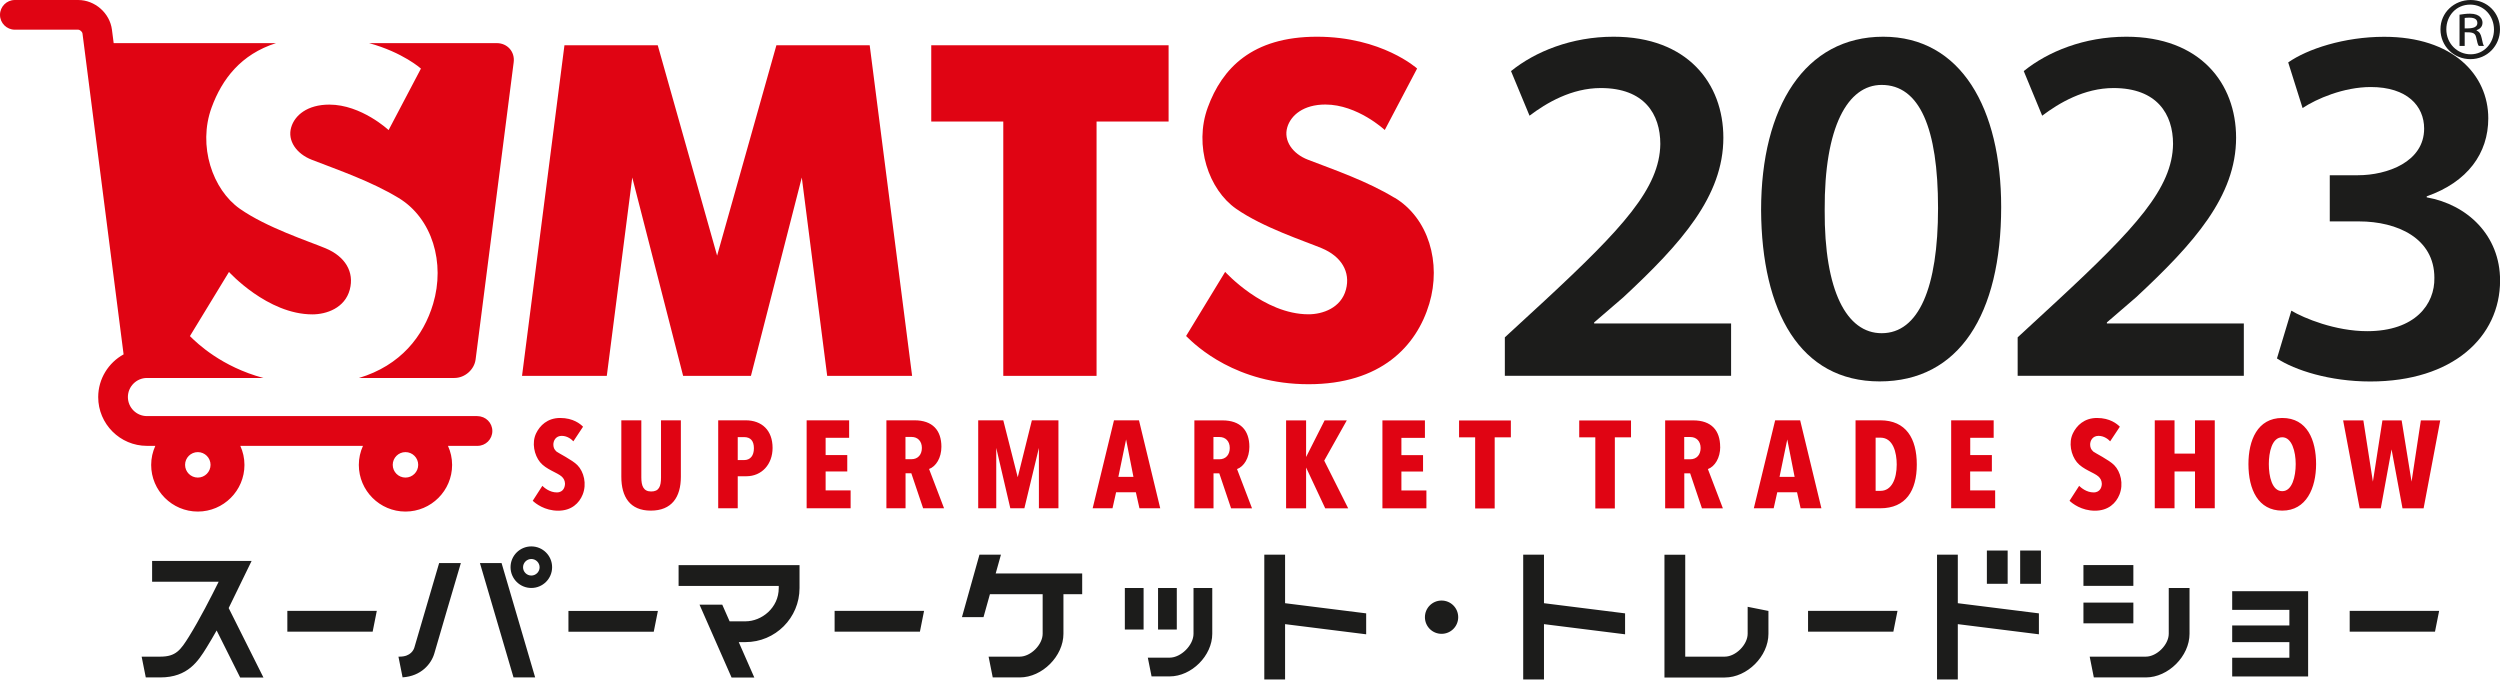 <?xml version="1.0" encoding="UTF-8"?><svg id="_レイヤー_2" xmlns="http://www.w3.org/2000/svg" viewBox="0 0 320 86.98"><defs><style>.cls-1{fill:#e00413;}.cls-2{fill:#1c1c1b;}</style></defs><g id="_レイヤー_1-2"><g><path class="cls-2" d="M316.25,0c2.11,0,3.75,1.64,3.75,3.75s-1.64,3.82-3.78,3.82-3.84-1.66-3.84-3.82,1.77-3.75,3.86-3.75Zm0,6.95c1.71,0,2.98-1.43,2.98-3.16s-1.26-3.2-3.05-3.2-3.05,1.43-3.05,3.16c0,1.81,1.39,3.2,3.11,3.2Zm-1.43-1.07V1.88c.43-.06,.81-.13,1.34-.13,1.35,0,1.6,.77,1.6,1.15,0,.53-.34,.81-.75,.96v.06c.34,.13,.53,.43,.64,.94,.13,.64,.19,.87,.3,1.02h-.66c-.13-.15-.21-.49-.34-1.09-.13-.66-.6-.66-1.47-.66v1.75h-.66Zm.66-2.24c.73,0,1.62,0,1.62-.7,0-.41-.28-.68-1-.68-.32,0-.49,.02-.62,.04v1.34Z"/><g><g><path class="cls-2" d="M192.62,48.1v-4.92l5.06-4.66c10.04-9.32,14.77-14.44,14.84-20.09,0-3.81-2.03-7.16-7.62-7.16-3.74,0-6.96,1.9-9.12,3.54l-2.37-5.71c3.09-2.5,7.75-4.4,13.13-4.4,9.45,0,14.05,5.97,14.05,12.93,0,7.48-5.38,13.52-12.8,20.42l-3.74,3.22v.13h17.53v6.7h-28.95Z"/><path class="cls-2" d="M256.15,26.5c0,13.72-5.38,22.32-15.56,22.32s-15.1-8.93-15.17-21.93c0-13.26,5.65-22.19,15.63-22.19s15.1,9.19,15.1,21.8Zm-22.59,.39c-.06,10.37,2.82,15.76,7.29,15.76,4.73,0,7.22-5.78,7.22-16.02s-2.37-15.76-7.22-15.76c-4.33,0-7.35,5.32-7.29,16.02Z"/><path class="cls-2" d="M258.26,48.1v-4.92l5.05-4.66c10.05-9.32,14.77-14.44,14.84-20.09,0-3.81-2.04-7.16-7.62-7.16-3.74,0-6.96,1.9-9.13,3.54l-2.36-5.71c3.09-2.5,7.75-4.4,13.13-4.4,9.45,0,14.05,5.97,14.05,12.93,0,7.48-5.38,13.52-12.8,20.42l-3.74,3.22v.13h17.53v6.7h-28.95Z"/><path class="cls-2" d="M293.28,39.76c1.64,.98,5.65,2.63,9.72,2.63,6.17,0,8.67-3.48,8.6-6.83,0-5.06-4.73-7.22-9.65-7.22h-3.74v-5.91h3.61c3.74,0,8.47-1.71,8.47-5.97,0-2.89-2.17-5.32-6.83-5.32-3.48,0-6.96,1.51-8.73,2.69l-1.84-5.84c2.43-1.71,7.16-3.28,12.28-3.28,8.8,0,13.33,4.86,13.33,10.44,0,4.46-2.63,8.14-7.88,9.98v.13c5.19,.92,9.39,4.86,9.39,10.64,0,7.22-6.04,12.93-16.61,12.93-5.19,0-9.65-1.44-11.95-2.95l1.84-6.11Z"/></g><path class="cls-2" d="M68.01,69.94c-1.47,0-2.66,1.19-2.66,2.66s1.19,2.66,2.66,2.66,2.66-1.19,2.66-2.66-1.19-2.66-2.66-2.66Zm0,3.73c-.59,0-1.06-.48-1.06-1.06s.48-1.06,1.06-1.06,1.06,.48,1.06,1.06-.48,1.06-1.06,1.06Zm116.51,3.2c-1.18,0-2.13,.95-2.13,2.13s.95,2.13,2.13,2.13,2.13-.95,2.13-2.13-.95-2.13-2.13-2.13Zm-111.76,3.99h10.92l.53-2.66h-11.45v2.66Zm14.11-5.86h12.81v.27c0,2.55-2.2,4.26-4.26,4.26h-2.03l-.94-2.13h-2.91l4.1,9.32h2.91l-1.99-4.53h.86c3.82,0,6.92-3.1,6.92-6.92v-2.93h-15.48v2.66Zm-25.44-2.93l4.3,14.64h2.77l-4.3-14.64h-2.77Zm195.55-1.6h-2.66v4.26h2.66v-4.26Zm-106.35,4.79h-2.4v5.32h2.4v-5.32Zm-97.59,7.62c-.08,.27-.45,1.17-1.88,1.17h-.16l.53,2.65c2.38-.15,3.68-1.72,4.07-3.08,.71-2.47,2.41-8.23,3.39-11.55h-2.78c-1,3.38-2.51,8.52-3.17,10.81Zm220.03-10.55h-6.39v2.66h6.39v-2.66Zm-166.24,8.52h10.92l.53-2.66h-11.45v2.66Zm-70.05,0h10.92l.53-2.66h-11.45v2.66Zm-4.56-9.05h-12.75v2.66h8.52c-.94,1.9-2.45,4.85-3.8,7.02-1.08,1.73-1.68,2.57-3.66,2.57h-2.4l.53,2.66h1.86c3.55,0,4.86-2.12,5.92-3.82,.42-.68,.86-1.43,1.29-2.19l3.01,6.02h2.98l-4.45-8.89,2.93-6.02Zm191.48,9.32c0,1.4-1.53,2.93-2.93,2.93h-5.06v-13.04h-2.66v15.71h7.72c2.87,0,5.59-2.72,5.59-5.59v-2.93l-2.66-.53v3.46Zm49.37-3.99h-6.39v2.66h6.39v-2.66Zm4.53,3.99c0,1.4-1.53,2.93-2.93,2.93h-7.19l.53,2.66h6.66c2.87,0,5.59-2.72,5.59-5.59v-5.86h-2.66v5.86Zm-19.02-6.39h2.66v-4.26h-2.66v4.26Zm27.14,3.33h7.32v2h-7.32v2.13h7.32v2h-7.32v2.4h9.72v-10.92h-9.72v2.4Zm15.04,.13v2.66h10.92l.53-2.66h-11.45Zm-50.16-7.19h-2.66v15.97h2.66v-7.08l10.38,1.3v-2.68l-10.38-1.3v-6.21Zm-19.17,9.85h10.92l.53-2.66h-11.45v2.66Zm-87.45-.27h2.4v-5.32h-2.4v5.32Zm-15.85-9.58h-2.76l-2.24,7.99h2.76l.82-2.93h6.75v5.06c0,1.4-1.53,2.93-2.93,2.93h-3.99l.53,2.66h3.46c2.87,0,5.59-2.72,5.59-5.59v-5.06h2.4v-2.66h-11.07l.67-2.4Zm24.64,10.12c0,1.46-1.6,3.06-3.06,3.06h-2.79l.48,2.4h2.31c2.81,0,5.46-2.65,5.46-5.46v-5.86h-2.4v5.86Zm44.86-10.12h-2.66v15.97h2.66v-7.08l10.38,1.3v-2.68l-10.38-1.3v-6.21Zm-33.14,0h-2.66v15.97h2.66v-7.08l10.38,1.3v-2.68l-10.38-1.3v-6.21Z"/><path class="cls-1" d="M178.51,25.32c-3.54-2.14-7.59-3.53-11.1-4.88-1.97-.76-3.14-2.44-2.64-4.14,.46-1.56,2.08-2.92,4.88-2.92,4.11,0,7.6,3.26,7.6,3.26l4.14-7.87s-4.5-4.07-12.82-4.07-12.14,4.06-13.97,9.04c-1.81,4.93,.13,10.54,3.62,12.98,3.44,2.4,8.75,4.13,10.96,5.05,2.5,1.04,3.71,3.02,3.1,5.3-.63,2.35-2.98,3.16-4.79,3.16-5.74,0-10.67-5.43-10.67-5.43l-5,8.21c1.29,1.29,6.44,6.17,15.67,6.17s13.83-4.84,15.46-10.31c1.56-5.22-.09-10.94-4.43-13.56Zm-61.76,22.79l-5.43-42.32h-11.94l-7.59,26.93-7.6-26.93h-11.94l-5.43,42.32h10.85l3.26-25.39,6.51,25.39h8.68l6.51-25.39,3.25,25.39h10.85ZM63.59,5.52h-16.35c4.34,1.19,6.64,3.26,6.64,3.26l-4.14,7.87s-3.48-3.26-7.59-3.26c-2.8,0-4.43,1.36-4.88,2.92-.5,1.7,.68,3.38,2.64,4.14,3.5,1.36,7.55,2.74,11.1,4.88,4.34,2.62,5.99,8.34,4.43,13.56-1.23,4.13-4.16,7.89-9.49,9.49h12.22c1.33,0,2.55-1.07,2.71-2.39,1.22-9.5,3.65-28.51,4.87-38.01,.18-1.37-.82-2.46-2.16-2.46Zm55.61,10.04h9.22V48.11h11.94V15.56h9.22V5.79h-30.38V15.56ZM61.13,53.26H18.81c-1.35,0-2.44-1.1-2.44-2.44s1.1-2.44,2.44-2.44h14.9c-5.34-1.44-8.44-4.4-9.4-5.36l5-8.21s4.93,5.43,10.67,5.43c1.81,0,4.16-.81,4.79-3.16,.61-2.28-.6-4.26-3.1-5.3-2.21-.92-7.53-2.65-10.96-5.05-3.49-2.44-5.43-8.05-3.62-12.98,1.34-3.65,3.76-6.8,8.24-8.23H14.55l-.22-1.71c-.27-2.14-2.18-3.81-4.33-3.81H1.9C.85,0,0,.85,0,1.9s.85,1.9,1.9,1.9H10c.24,0,.53,.26,.56,.5l5.26,41.06c-1.93,1.06-3.25,3.12-3.25,5.47,0,3.44,2.8,6.24,6.24,6.24h1.07c-.34,.75-.53,1.57-.53,2.44,0,3.29,2.68,5.97,5.97,5.97s5.97-2.68,5.97-5.97c0-.87-.19-1.69-.53-2.44h15.7c-.34,.75-.53,1.57-.53,2.44,0,3.29,2.68,5.97,5.97,5.97s5.97-2.68,5.97-5.97c0-.87-.19-1.69-.53-2.44h3.78c1.05,0,1.9-.85,1.9-1.9s-.85-1.9-1.9-1.9Zm-35.81,7.87c-.9,0-1.63-.73-1.63-1.63s.73-1.63,1.63-1.63,1.63,.73,1.63,1.63-.73,1.63-1.63,1.63Zm26.58,0c-.9,0-1.63-.73-1.63-1.63s.73-1.63,1.63-1.63,1.63,.73,1.63,1.63-.73,1.63-1.63,1.63Zm68.6-3.94c0-2.12-1.14-3.39-3.44-3.39h-3.6v11.26h2.45v-4.48h.74l1.51,4.48h2.68l-1.92-5.03c.89-.32,1.58-1.43,1.58-2.85Zm-3.85,1.59h-.75v-2.85h.8c.74,0,1.3,.52,1.3,1.4,0,.83-.47,1.45-1.35,1.45Zm13.61,2.27l-1.84-7.25h-3.21v11.26h2.31v-7.73s1.8,7.73,1.8,7.73h1.8l1.86-7.73v7.73h2.5v-11.26h-3.4l-1.8,7.25Zm-34.83-7.25h-3.5v11.26h2.5v-4.1h1.1c1.97,0,3.36-1.52,3.36-3.63,0-2.26-1.38-3.53-3.45-3.53Zm-.19,5.09h-.81v-2.94h.81c.84,0,1.26,.49,1.26,1.43s-.45,1.51-1.26,1.51Zm10.44,1.46h2.77v-2.1h-2.77v-2.21h3.01v-2.24h-5.44v11.26h5.63v-2.29h-3.2v-2.42Zm-34.47-2.58c-.24-.2-.37-.47-.38-.82-.02-.55,.32-1.16,1.07-1.16s1.29,.48,1.49,.7l1.24-1.87c-.34-.35-1.26-1.12-2.92-1.12s-2.61,.99-3.08,1.95c-.6,1.23-.24,2.8,.5,3.71,.77,.94,2.2,1.32,2.77,1.84,.25,.23,.4,.51,.42,.88,.01,.36-.15,1.15-1.05,1.15s-1.59-.59-1.85-.84l-1.23,1.91c.35,.34,1.53,1.27,3.25,1.27s2.7-.97,3.14-2.06c.55-1.36,.16-2.93-.68-3.78-.64-.65-2.45-1.55-2.69-1.74Zm13.4,3.34c0,1.16-.26,1.8-1.26,1.8s-1.26-.73-1.26-1.8v-7.31h-2.56v7.23c0,2.55,1.09,4.33,3.77,4.33s3.85-1.72,3.85-4.33v-7.23h-2.54v7.31Zm156.06-7.31h-3.16v11.26h3.16c3.29,0,4.68-2.27,4.68-5.6s-1.37-5.66-4.68-5.66Zm.03,9.03h-.62v-6.81h.62c1.63,0,2.08,1.92,2.08,3.44,0,1.86-.66,3.37-2.08,3.37Zm-13.48-9.03l-2.73,11.26h2.54l.46-2.05h2.53l.46,2.05h2.66l-2.72-11.26h-3.2Zm.56,7.24l.99-4.79,.94,4.79h-1.93Zm40.14-3.27c-.24-.2-.37-.47-.38-.82-.02-.55,.32-1.16,1.07-1.16s1.29,.48,1.49,.7l1.24-1.87c-.34-.35-1.26-1.12-2.92-1.12s-2.61,.99-3.08,1.95c-.6,1.23-.24,2.8,.5,3.71,.77,.94,2.2,1.32,2.77,1.84,.25,.23,.4,.51,.42,.88,.02,.36-.15,1.15-1.05,1.15s-1.59-.59-1.85-.84l-1.23,1.91c.35,.34,1.53,1.27,3.25,1.27s2.7-.97,3.14-2.06c.55-1.36,.16-2.93-.68-3.78-.64-.65-2.45-1.55-2.69-1.74Zm-15.73,2.58h2.77v-2.1h-2.77v-2.21h3v-2.24h-5.44v11.26h5.63v-2.29h-3.2v-2.42Zm28.77-2.29h-2.62v-4.26h-2.53v11.26h2.53v-4.71h2.62v4.71h2.53v-11.26h-2.53v4.26Zm-138.37-4.26l-2.73,11.26h2.54l.46-2.05h2.53l.46,2.05h2.66l-2.72-11.26h-3.2Zm.56,7.24l.99-4.79,.94,4.79h-1.92Zm148.98-7.54c-3.19,0-4.33,2.88-4.33,5.9,0,3.26,1.25,5.96,4.33,5.96s4.33-2.89,4.33-5.96-1.13-5.9-4.33-5.9Zm0,9.37c-1.32,0-1.72-1.91-1.72-3.47,0-1.46,.38-3.43,1.72-3.43,1.23,0,1.72,1.83,1.72,3.43s-.45,3.47-1.72,3.47Zm17.74-9.06l-1.19,7.84-1.27-7.84h-2.46l-1.22,7.84-1.22-7.84h-2.59l2.12,11.26h2.7l1.38-7.55,1.4,7.55h2.7l2.13-11.26h-2.47Zm-137.47,0h-2.85l-2.37,4.69v-4.69h-2.56v11.26h2.56v-5.23l2.45,5.23h2.94l-3.07-6.11,2.89-5.15Zm-12.48,3.39c0-2.12-1.14-3.39-3.44-3.39h-3.6v11.26h2.45v-4.48h.74l1.51,4.48h2.68l-1.92-5.03c.89-.32,1.58-1.43,1.58-2.85Zm-3.85,1.59h-.75v-2.85h.79c.74,0,1.3,.52,1.3,1.4,0,.83-.47,1.45-1.35,1.45Zm23.31,1.57h2.77v-2.1h-2.77v-2.21h3.01v-2.24h-5.44v11.26h5.63v-2.29h-3.2v-2.42Zm40.8-3.16c0-2.12-1.14-3.39-3.44-3.39h-3.6v11.26h2.45v-4.48h.75l1.51,4.48h2.68l-1.92-5.03c.89-.32,1.58-1.43,1.58-2.85Zm-3.85,1.59h-.75v-2.85h.8c.74,0,1.3,.52,1.3,1.4,0,.83-.47,1.45-1.35,1.45Zm-29.58-2.81h2.07v9.1h2.5v-9.1h2.07v-2.16h-6.63v2.16Zm15.38,0h2.07v9.1h2.5v-9.1h2.07v-2.16h-6.63v2.16Z"/></g></g></g></svg>
